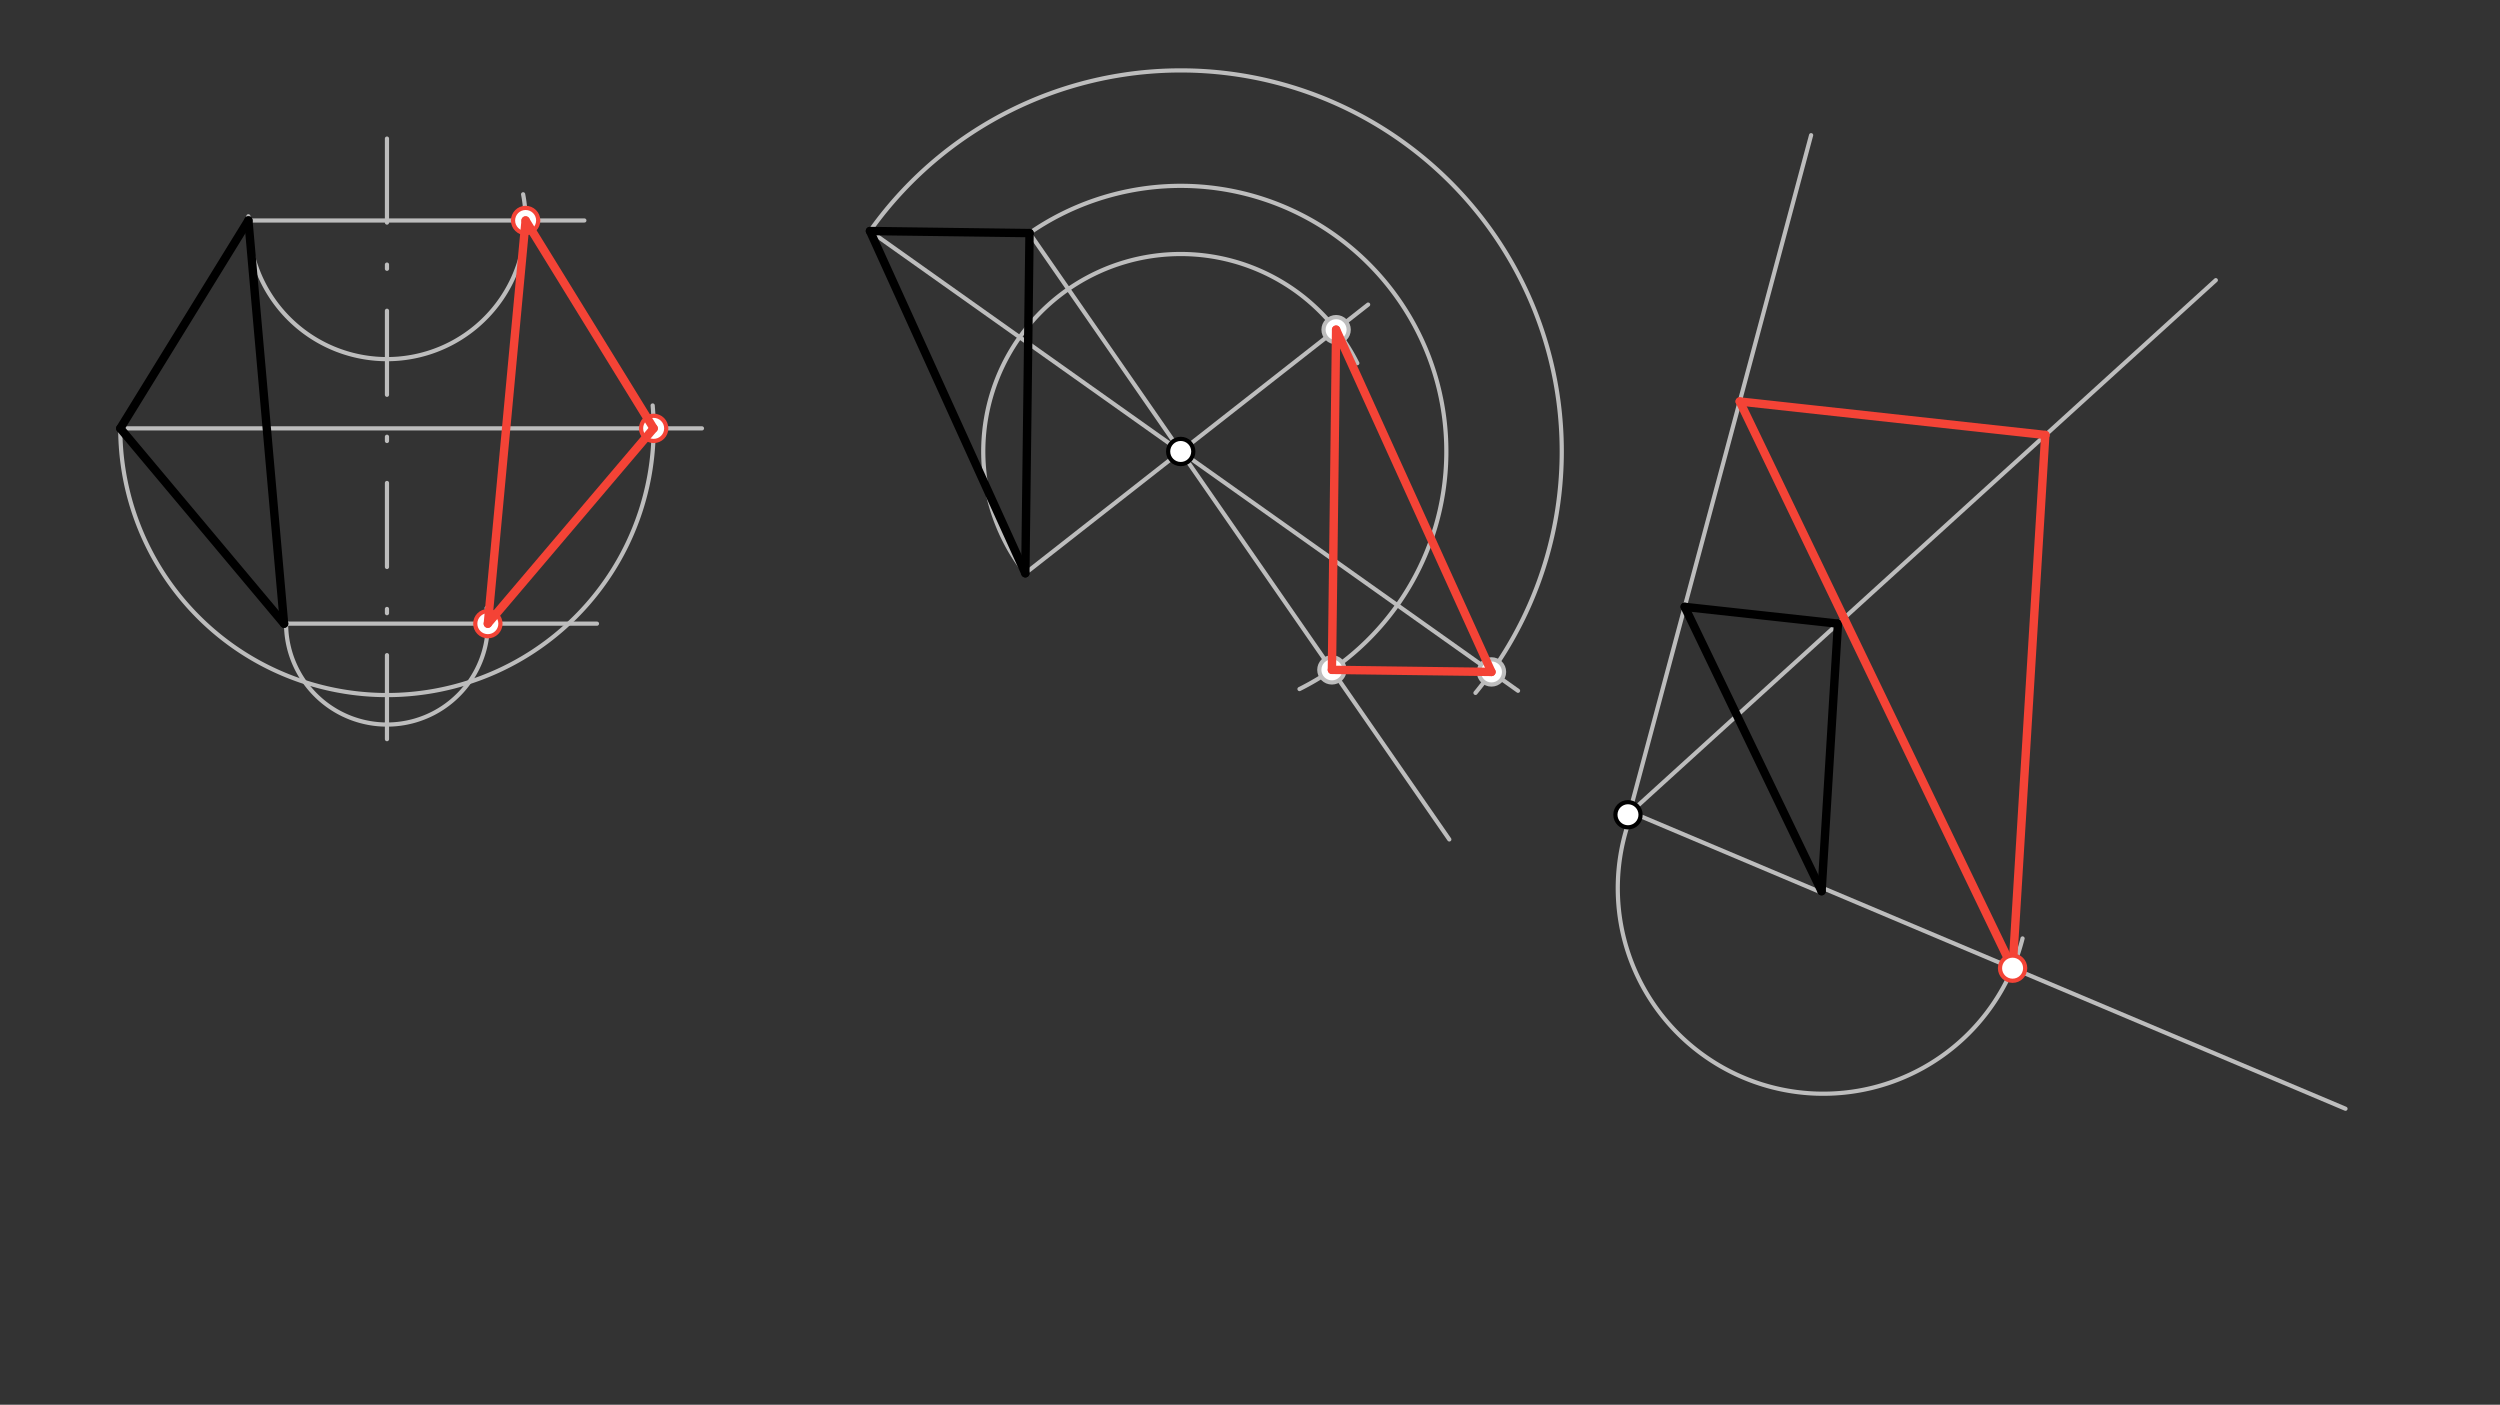<svg xmlns="http://www.w3.org/2000/svg" class="svg--1it" height="100%" preserveAspectRatio="xMidYMid meet" viewBox="0 0 595.276 334.488" width="100%"><rect x="0" y="0" width="595.276" height="334.488" fill="#333333" stroke="none"/><defs><marker id="marker-arrow" markerHeight="16" markerUnits="userSpaceOnUse" markerWidth="24" orient="auto-start-reverse" refX="24" refY="4" viewBox="0 0 24 8"><path d="M 0 0 L 24 4 L 0 8 z" stroke="inherit"></path></marker></defs><g class="aux-layer--1FB"><g class="element--2qn"><line stroke="#BDBDBD" stroke-dasharray="20, 10, 1, 10" stroke-linecap="round" stroke-width="1" x1="92.141" x2="92.141" y1="33" y2="185.5"></line></g><g class="element--2qn"><line stroke="#BDBDBD" stroke-dasharray="none" stroke-linecap="round" stroke-width="1" x1="59.141" x2="139.141" y1="52.5" y2="52.5"></line></g><g class="element--2qn"><line stroke="#BDBDBD" stroke-dasharray="none" stroke-linecap="round" stroke-width="1" x1="28.641" x2="167.141" y1="102" y2="102"></line></g><g class="element--2qn"><line stroke="#BDBDBD" stroke-dasharray="none" stroke-linecap="round" stroke-width="1" x1="67.641" x2="142.141" y1="148.5" y2="148.5"></line></g><g class="element--2qn"><path d="M 68.125 148 A 24.021 24.021 0 1 0 115.87 144.771" fill="none" stroke="#BDBDBD" stroke-dasharray="none" stroke-linecap="round" stroke-width="1"></path></g><g class="element--2qn"><path d="M 28.641 102 A 63.5 63.5 0 1 0 155.406 96.546" fill="none" stroke="#BDBDBD" stroke-dasharray="none" stroke-linecap="round" stroke-width="1"></path></g><g class="element--2qn"><path d="M 59.141 51.5 A 33.015 33.015 0 1 0 124.562 46.265" fill="none" stroke="#BDBDBD" stroke-dasharray="none" stroke-linecap="round" stroke-width="1"></path></g><g class="element--2qn"><line stroke="#BDBDBD" stroke-dasharray="none" stroke-linecap="round" stroke-width="1" x1="207.147" x2="281.141" y1="55.007" y2="107.5"></line></g><g class="element--2qn"><line stroke="#BDBDBD" stroke-dasharray="none" stroke-linecap="round" stroke-width="1" x1="281.141" x2="361.459" y1="107.5" y2="164.48"></line></g><g class="element--2qn"><line stroke="#BDBDBD" stroke-dasharray="none" stroke-linecap="round" stroke-width="1" x1="244.141" x2="281.141" y1="136.5" y2="107.5"></line></g><g class="element--2qn"><line stroke="#BDBDBD" stroke-dasharray="none" stroke-linecap="round" stroke-width="1" x1="281.141" x2="325.767" y1="107.5" y2="72.523"></line></g><g class="element--2qn"><line stroke="#BDBDBD" stroke-dasharray="none" stroke-linecap="round" stroke-width="1" x1="245.141" x2="281.141" y1="55.5" y2="107.5"></line></g><g class="element--2qn"><line stroke="#BDBDBD" stroke-dasharray="none" stroke-linecap="round" stroke-width="1" x1="281.141" x2="345.095" y1="107.5" y2="199.878"></line></g><g class="element--2qn"><path d="M 207.147 55.007 A 90.723 90.723 0 1 1 351.329 164.982" fill="none" stroke="#BDBDBD" stroke-dasharray="none" stroke-linecap="round" stroke-width="1"></path></g><g class="element--2qn"><path d="M 244.141 136.5 A 47.011 47.011 0 1 1 323.188 86.476" fill="none" stroke="#BDBDBD" stroke-dasharray="none" stroke-linecap="round" stroke-width="1"></path></g><g class="element--2qn"><path d="M 245.141 55.5 A 63.246 63.246 0 1 1 309.425 164.069" fill="none" stroke="#BDBDBD" stroke-dasharray="none" stroke-linecap="round" stroke-width="1"></path></g><g class="element--2qn"><line stroke="#BDBDBD" stroke-dasharray="none" stroke-linecap="round" stroke-width="1" x1="388.141" x2="401.141" y1="193" y2="144.5"></line></g><g class="element--2qn"><line stroke="#BDBDBD" stroke-dasharray="none" stroke-linecap="round" stroke-width="1" x1="401.141" x2="431.245" y1="144.5" y2="32.188"></line></g><g class="element--2qn"><line stroke="#BDBDBD" stroke-dasharray="none" stroke-linecap="round" stroke-width="1" x1="388.141" x2="437.641" y1="193.5" y2="148.5"></line></g><g class="element--2qn"><line stroke="#BDBDBD" stroke-dasharray="none" stroke-linecap="round" stroke-width="1" x1="437.641" x2="527.607" y1="148.5" y2="66.713"></line></g><g class="element--2qn"><line stroke="#BDBDBD" stroke-dasharray="none" stroke-linecap="round" stroke-width="1" x1="388.641" x2="433.641" y1="193.5" y2="212.5"></line></g><g class="element--2qn"><line stroke="#BDBDBD" stroke-dasharray="none" stroke-linecap="round" stroke-width="1" x1="434.141" x2="558.485" y1="211.5" y2="264.001"></line></g><g class="element--2qn"><path d="M 388.471 193.935 A 48.931 48.931 0 1 0 481.589 223.455" fill="none" stroke="#BDBDBD" stroke-dasharray="none" stroke-linecap="round" stroke-width="1"></path></g><g class="element--2qn"><circle cx="125.156" cy="52.5" r="3" stroke="#F44336" stroke-width="1" fill="#ffffff"></circle>}</g><g class="element--2qn"><circle cx="155.641" cy="102" r="3" stroke="#F44336" stroke-width="1" fill="#ffffff"></circle>}</g><g class="element--2qn"><circle cx="116.161" cy="148.5" r="3" stroke="#F44336" stroke-width="1" fill="#ffffff"></circle>}</g><g class="element--2qn"><circle cx="355.134" cy="159.993" r="3" stroke="#BDBDBD" stroke-width="1" fill="#ffffff"></circle>}</g><g class="element--2qn"><circle cx="317.141" cy="159.5" r="3" stroke="#BDBDBD" stroke-width="1" fill="#ffffff"></circle>}</g><g class="element--2qn"><circle cx="318.141" cy="78.5" r="3" stroke="#BDBDBD" stroke-width="1" fill="#ffffff"></circle>}</g></g><g class="main-layer--3Vd"><g class="element--2qn"><line stroke="#000000" stroke-dasharray="none" stroke-linecap="round" stroke-width="2" x1="59.141" x2="67.641" y1="52.5" y2="148.5"></line></g><g class="element--2qn"><line stroke="#000000" stroke-dasharray="none" stroke-linecap="round" stroke-width="2" x1="59.141" x2="28.641" y1="52.5" y2="102"></line></g><g class="element--2qn"><line stroke="#000000" stroke-dasharray="none" stroke-linecap="round" stroke-width="2" x1="28.641" x2="67.641" y1="102" y2="148.5"></line></g><g class="element--2qn"><line stroke="#000000" stroke-dasharray="none" stroke-linecap="round" stroke-width="2" x1="245.141" x2="207.147" y1="55.5" y2="55.007"></line></g><g class="element--2qn"><line stroke="#000000" stroke-dasharray="none" stroke-linecap="round" stroke-width="2" x1="245.141" x2="244.141" y1="55.5" y2="136.5"></line></g><g class="element--2qn"><line stroke="#000000" stroke-dasharray="none" stroke-linecap="round" stroke-width="2" x1="244.141" x2="207.147" y1="136.5" y2="55.007"></line></g><g class="element--2qn"><line stroke="#000000" stroke-dasharray="none" stroke-linecap="round" stroke-width="2" x1="401.141" x2="433.735" y1="144.5" y2="212.195"></line></g><g class="element--2qn"><line stroke="#000000" stroke-dasharray="none" stroke-linecap="round" stroke-width="2" x1="433.735" x2="437.641" y1="212.195" y2="148.5"></line></g><g class="element--2qn"><line stroke="#000000" stroke-dasharray="none" stroke-linecap="round" stroke-width="2" x1="437.641" x2="401.141" y1="148.5" y2="144.5"></line></g><g class="element--2qn"><line stroke="#F44336" stroke-dasharray="none" stroke-linecap="round" stroke-width="2" x1="125.156" x2="155.641" y1="52.5" y2="102"></line></g><g class="element--2qn"><line stroke="#F44336" stroke-dasharray="none" stroke-linecap="round" stroke-width="2" x1="155.641" x2="116.161" y1="102" y2="148.5"></line></g><g class="element--2qn"><line stroke="#F44336" stroke-dasharray="none" stroke-linecap="round" stroke-width="2" x1="116.161" x2="125.156" y1="148.5" y2="52.5"></line></g><g class="element--2qn"><line stroke="#F44336" stroke-dasharray="none" stroke-linecap="round" stroke-width="2" x1="355.134" x2="317.141" y1="159.993" y2="159.5"></line></g><g class="element--2qn"><line stroke="#F44336" stroke-dasharray="none" stroke-linecap="round" stroke-width="2" x1="317.141" x2="318.141" y1="159.5" y2="78.5"></line></g><g class="element--2qn"><line stroke="#F44336" stroke-dasharray="none" stroke-linecap="round" stroke-width="2" x1="318.141" x2="355.134" y1="78.5" y2="159.993"></line></g><g class="element--2qn"><line stroke="#F44336" stroke-dasharray="none" stroke-linecap="round" stroke-width="2" x1="479.218" x2="414.249" y1="230.533" y2="95.596"></line></g><g class="element--2qn"><line stroke="#F44336" stroke-dasharray="none" stroke-linecap="round" stroke-width="2" x1="414.249" x2="487.058" y1="95.596" y2="103.575"></line></g><g class="element--2qn"><line stroke="#F44336" stroke-dasharray="none" stroke-linecap="round" stroke-width="2" x1="479.218" x2="487.004" y1="230.533" y2="103.572"></line></g><g class="element--2qn"><circle cx="281.141" cy="107.5" r="3" stroke="#000000" stroke-width="1" fill="#ffffff"></circle>}</g><g class="element--2qn"><circle cx="387.641" cy="194" r="3" stroke="#000000" stroke-width="1" fill="#ffffff"></circle>}</g><g class="element--2qn"><circle cx="479.218" cy="230.533" r="3" stroke="#F44336" stroke-width="1" fill="#ffffff"></circle>}</g></g><g class="snaps-layer--2PT"></g><g class="temp-layer--rAP"></g></svg>